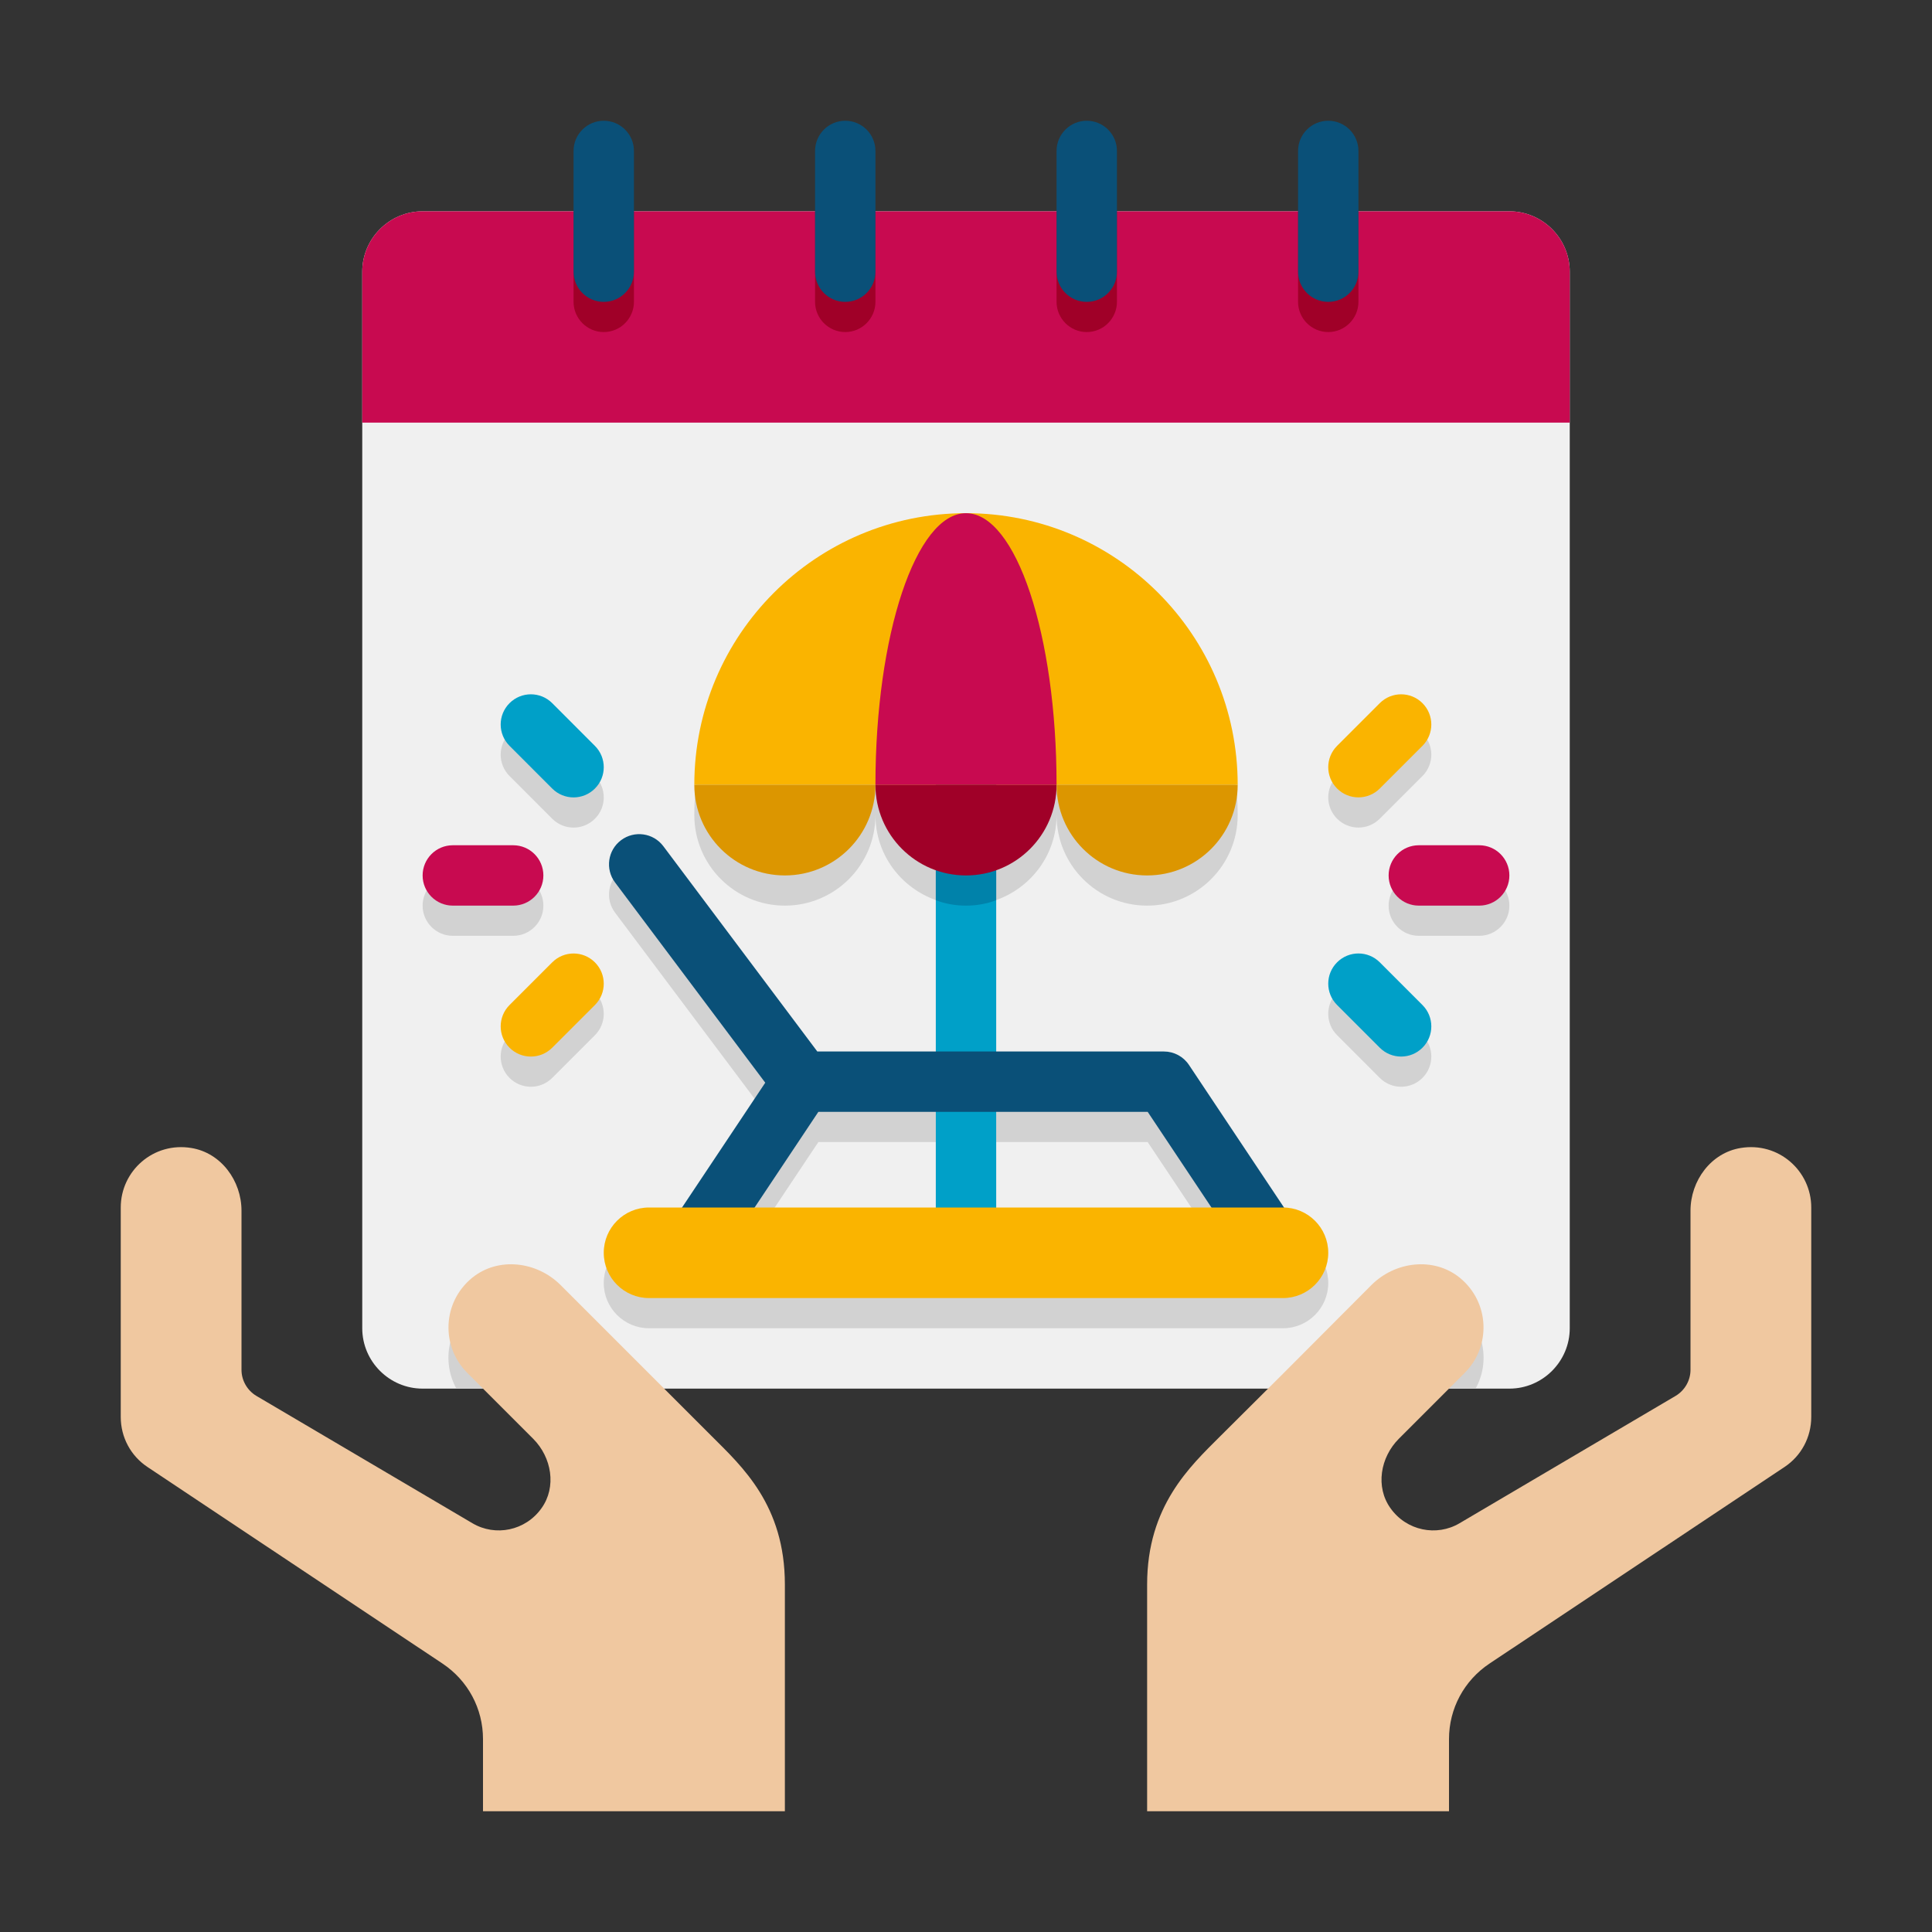 <?xml version="1.0" encoding="utf-8"?>
<!-- Generator: Adobe Illustrator 24.0.0, SVG Export Plug-In . SVG Version: 6.00 Build 0)  -->
<svg version="1.1" id="Icons" xmlns="http://www.w3.org/2000/svg" xmlns:xlink="http://www.w3.org/1999/xlink" x="0px" y="0px"
	 viewBox="0 0 64 64" enable-background="new 0 0 64 64" xml:space="preserve">
<rect x="0" y="0" width="64" height="64" fill="#333333" stroke="none"/>
<g>
	<g>
		<path fill="#F0F0F0" d="M52,9v35c0,1.1-0.9,2-2,2H14c-1.1,0-2-0.9-2-2V9c0-1.1,0.9-2,2-2h36C51.1,7,52,7.9,52,9z"/>
	</g>
	<g>
		<g>
			<path fill="#D2D2D2" d="M49,29h-2c-0.553,0-1,0.448-1,1s0.447,1,1,1h2c0.553,0,1-0.448,1-1S49.553,29,49,29z"/>
		</g>
		<g>
			<path fill="#D2D2D2" d="M45.707,32.878c-0.391-0.391-1.023-0.391-1.414,0c-0.391,0.39-0.391,1.023,0,1.414l1.414,1.415
				c0.391,0.391,1.023,0.391,1.414,0c0.391-0.39,0.391-1.023,0-1.414L45.707,32.878z"/>
		</g>
		<g>
			<path fill="#D2D2D2" d="M45.707,27.121l1.414-1.414c0.391-0.391,0.391-1.023,0-1.414s-1.023-0.391-1.414,0l-1.414,1.414
				c-0.391,0.391-0.391,1.023,0,1.414S45.316,27.512,45.707,27.121z"/>
		</g>
		<g>
			<path fill="#D2D2D2" d="M18,30c0-0.552-0.447-1-1-1h-2c-0.553,0-1,0.448-1,1s0.447,1,1,1h2C17.553,31,18,30.552,18,30z"/>
		</g>
		<g>
			<path fill="#D2D2D2" d="M18.293,27.122c0.391,0.391,1.023,0.391,1.414,0c0.391-0.39,0.391-1.023,0-1.414l-1.414-1.415
				c-0.391-0.391-1.023-0.391-1.414,0c-0.391,0.39-0.391,1.023,0,1.414L18.293,27.122z"/>
		</g>
		<g>
			<path fill="#D2D2D2" d="M19.707,32.879c-0.391-0.391-1.023-0.391-1.414,0l-1.414,1.414c-0.391,0.391-0.391,1.023,0,1.414
				s1.023,0.391,1.414,0l1.414-1.414C20.098,33.902,20.098,33.27,19.707,32.879z"/>
		</g>
		<g>
			<path fill="#D2D2D2" d="M42.538,41.004l-3.151-4.727c-0.185-0.278-0.498-0.445-0.832-0.445H33V30.82v-1.004
				c1.163-0.413,2-1.512,2-2.816c0,1.657,1.343,3,3,3s3-1.343,3-3c0-4.971-4.029-9-9-9s-9,4.029-9,9c0,1.657,1.343,3,3,3
				s3-1.343,3-3c0,1.304,0.837,2.403,2,2.816v1.004v5.012h-3.926l-5.1-6.8c-0.331-0.442-0.958-0.531-1.4-0.2
				c-0.442,0.331-0.531,0.958-0.2,1.4l4.975,6.634L22.593,41H21.5c-0.828,0-1.5,0.672-1.5,1.5s0.672,1.5,1.5,1.5h21
				c0.828,0,1.5-0.672,1.5-1.5C44,41.684,43.348,41.024,42.538,41.004z M38.019,37.832L40.131,41H33v-3.168H38.019z M27.109,37.832
				H31V41h-6.003L27.109,37.832z"/>
		</g>
	</g>
	<g>
		<g>
			<g>
				<path fill="#C80A50" d="M49,30h-2c-0.553,0-1-0.448-1-1s0.447-1,1-1h2c0.553,0,1,0.448,1,1S49.553,30,49,30z"/>
			</g>
		</g>
		<g>
			<g>
				<g>
					<path fill="#00A0C8" d="M45.707,34.707l-1.414-1.415c-0.391-0.391-0.391-1.024,0-1.414c0.391-0.391,1.023-0.391,1.414,0
						l1.414,1.415c0.391,0.391,0.391,1.024,0,1.414C46.73,35.098,46.098,35.098,45.707,34.707z"/>
				</g>
			</g>
		</g>
		<g>
			<g>
				<g>
					<path fill="#FAB400" d="M44.293,26.121c-0.391-0.391-0.391-1.023,0-1.414l1.414-1.414c0.391-0.391,1.023-0.391,1.414,0
						s0.391,1.023,0,1.414l-1.414,1.414C45.316,26.512,44.684,26.512,44.293,26.121z"/>
				</g>
			</g>
		</g>
	</g>
	<g>
		<g>
			<g>
				<path fill="#C80A50" d="M15,28h2c0.553,0,1,0.448,1,1s-0.447,1-1,1h-2c-0.553,0-1-0.448-1-1S14.447,28,15,28z"/>
			</g>
		</g>
		<g>
			<g>
				<g>
					<path fill="#00A0C8" d="M18.293,23.293l1.414,1.415c0.391,0.391,0.391,1.024,0,1.414c-0.391,0.391-1.023,0.391-1.414,0
						l-1.414-1.415c-0.391-0.391-0.391-1.024,0-1.414C17.27,22.902,17.902,22.902,18.293,23.293z"/>
				</g>
			</g>
		</g>
		<g>
			<g>
				<g>
					<path fill="#FAB400" d="M19.707,31.879c0.391,0.391,0.391,1.023,0,1.414l-1.414,1.414c-0.391,0.391-1.023,0.391-1.414,0
						s-0.391-1.023,0-1.414l1.414-1.414C18.684,31.488,19.316,31.488,19.707,31.879z"/>
				</g>
			</g>
		</g>
	</g>
	<g>
		<g>
			<rect x="31" y="21" fill="#00A0C8" width="2" height="21"/>
		</g>
		<g>
			<path fill="#0082AA" d="M33,21v8.82C32.69,29.94,32.35,30,32,30s-0.69-0.06-1-0.18V21H33z"/>
		</g>
		<g>
			<path fill="#FAB400" d="M23,26L23,26l18,0v0c0-4.971-4.029-9-9-9h0C27.029,17,23,21.029,23,26z"/>
		</g>
		<g>
			<path fill="#C80A50" d="M29,26L29,26l6,0v0c0-4.971-1.343-9-3-9h0C30.343,17,29,21.029,29,26z"/>
		</g>
		<g>
			<path fill="#DC9600" d="M29,26h-6v0c0,1.657,1.343,3,3,3h0C27.657,29,29,27.657,29,26L29,26z"/>
		</g>
		<g>
			<path fill="#A00028" d="M35,26h-6v0c0,1.657,1.343,3,3,3h0C33.657,29,35,27.657,35,26L35,26z"/>
		</g>
		<g>
			<path fill="#DC9600" d="M41,26h-6v0c0,1.657,1.343,3,3,3h0C39.657,29,41,27.657,41,26L41,26z"/>
		</g>
	</g>
	<g>
		<path fill="#D2D2D2" d="M21,46h-5.88c-0.48-0.86-0.31-1.99,0.52-2.67c0.86-0.7,2.14-0.55,2.93,0.24L21,46z"/>
	</g>
	<g>
		<path fill="#D2D2D2" d="M48.88,46h-5.87c0.47-0.47,1.16-1.17,2.42-2.43c0.79-0.79,2.07-0.94,2.93-0.24
			C49.19,44.01,49.36,45.14,48.88,46z"/>
	</g>
	<g>
		<path fill="#C80A50" d="M52,9v5H12V9c0-1.1,0.9-2,2-2h36C51.1,7,52,7.9,52,9z"/>
	</g>
	<g>
		<g>
			<path fill="#A00028" d="M21,7v3c0,0.55-0.45,1-1,1s-1-0.45-1-1V7H21z"/>
		</g>
		<g>
			<path fill="#A00028" d="M29,7v3c0,0.55-0.45,1-1,1s-1-0.45-1-1V7H29z"/>
		</g>
		<g>
			<path fill="#A00028" d="M37,7v3c0,0.55-0.45,1-1,1s-1-0.45-1-1V7H37z"/>
		</g>
		<g>
			<path fill="#A00028" d="M45,7v3c0,0.55-0.45,1-1,1s-1-0.45-1-1V7H45z"/>
		</g>
		<g>
			<path fill="#0A5078" d="M20,10L20,10c-0.552,0-1-0.448-1-1V5c0-0.552,0.448-1,1-1h0c0.552,0,1,0.448,1,1v4
				C21,9.552,20.552,10,20,10z"/>
		</g>
		<g>
			<path fill="#0A5078" d="M28,10L28,10c-0.552,0-1-0.448-1-1V5c0-0.552,0.448-1,1-1h0c0.552,0,1,0.448,1,1v4
				C29,9.552,28.552,10,28,10z"/>
		</g>
		<g>
			<path fill="#0A5078" d="M36,10L36,10c-0.552,0-1-0.448-1-1V5c0-0.552,0.448-1,1-1l0,0c0.552,0,1,0.448,1,1v4
				C37,9.552,36.552,10,36,10z"/>
		</g>
		<g>
			<path fill="#0A5078" d="M44,10L44,10c-0.552,0-1-0.448-1-1V5c0-0.552,0.448-1,1-1l0,0c0.552,0,1,0.448,1,1v4
				C45,9.552,44.552,10,44,10z"/>
		</g>
	</g>
	<g>
		<g>
			<g>
				<path fill="#0A5078" d="M38.555,34.832H27.074l-5.1-6.8c-0.331-0.442-0.958-0.531-1.4-0.2h0c-0.442,0.331-0.531,0.958-0.2,1.4
					l4.976,6.634l-3.053,4.579c-0.306,0.459-0.182,1.08,0.277,1.387l0,0c0.459,0.306,1.08,0.182,1.387-0.277l3.148-4.723h10.91
					l3.148,4.723c0.306,0.459,0.927,0.584,1.387,0.277l0,0c0.459-0.306,0.584-0.927,0.277-1.387l-3.445-5.168
					C39.201,34.999,38.889,34.832,38.555,34.832z"/>
			</g>
		</g>
	</g>
	<g>
		<path fill="#F0C8A0" d="M26,52.489v7.51H16v-2.39c0-1.01-0.5-1.94-1.34-2.5l-9.77-6.51C4.33,48.229,4,47.609,4,46.939v-6.94
			c0-1.21,1.08-2.18,2.34-1.97c0.98,0.16,1.66,1.08,1.66,2.08v5.27c0,0.35,0.19,0.68,0.49,0.86l7.16,4.22
			c0.76,0.45,1.76,0.25,2.29-0.5c0.5-0.7,0.34-1.68-0.28-2.3l-2.18-2.18c-0.88-0.88-0.83-2.34,0.16-3.15
			c0.86-0.7,2.14-0.55,2.93,0.24c3.812,3.811,2.922,2.922,5.01,5.01C24.58,48.579,26,49.859,26,52.489z"/>
	</g>
	<g>
		<path fill="#F0C8A0" d="M60,39.999v6.94c0,0.67-0.33,1.29-0.89,1.66l-9.77,6.51c-0.84,0.56-1.34,1.49-1.34,2.5v2.39H38v-7.51
			c0-2.6,1.42-3.91,2.42-4.91c2.444-2.432,1.326-1.314,5.01-5.01c0.79-0.79,2.07-0.94,2.93-0.24c0.99,0.81,1.04,2.27,0.16,3.15
			l-2.18,2.18c-0.62,0.62-0.78,1.6-0.28,2.3c0.53,0.75,1.53,0.95,2.29,0.5l7.16-4.22c0.3-0.18,0.49-0.51,0.49-0.86v-5.27
			c0-1,0.68-1.92,1.66-2.08C58.92,37.819,60,38.789,60,39.999z"/>
	</g>
	<g>
		<path fill="#FAB400" d="M42.5,43h-21c-0.828,0-1.5-0.672-1.5-1.5l0,0c0-0.828,0.672-1.5,1.5-1.5h21c0.828,0,1.5,0.672,1.5,1.5l0,0
			C44,42.328,43.328,43,42.5,43z"/>
	</g>
</g>
</svg>
